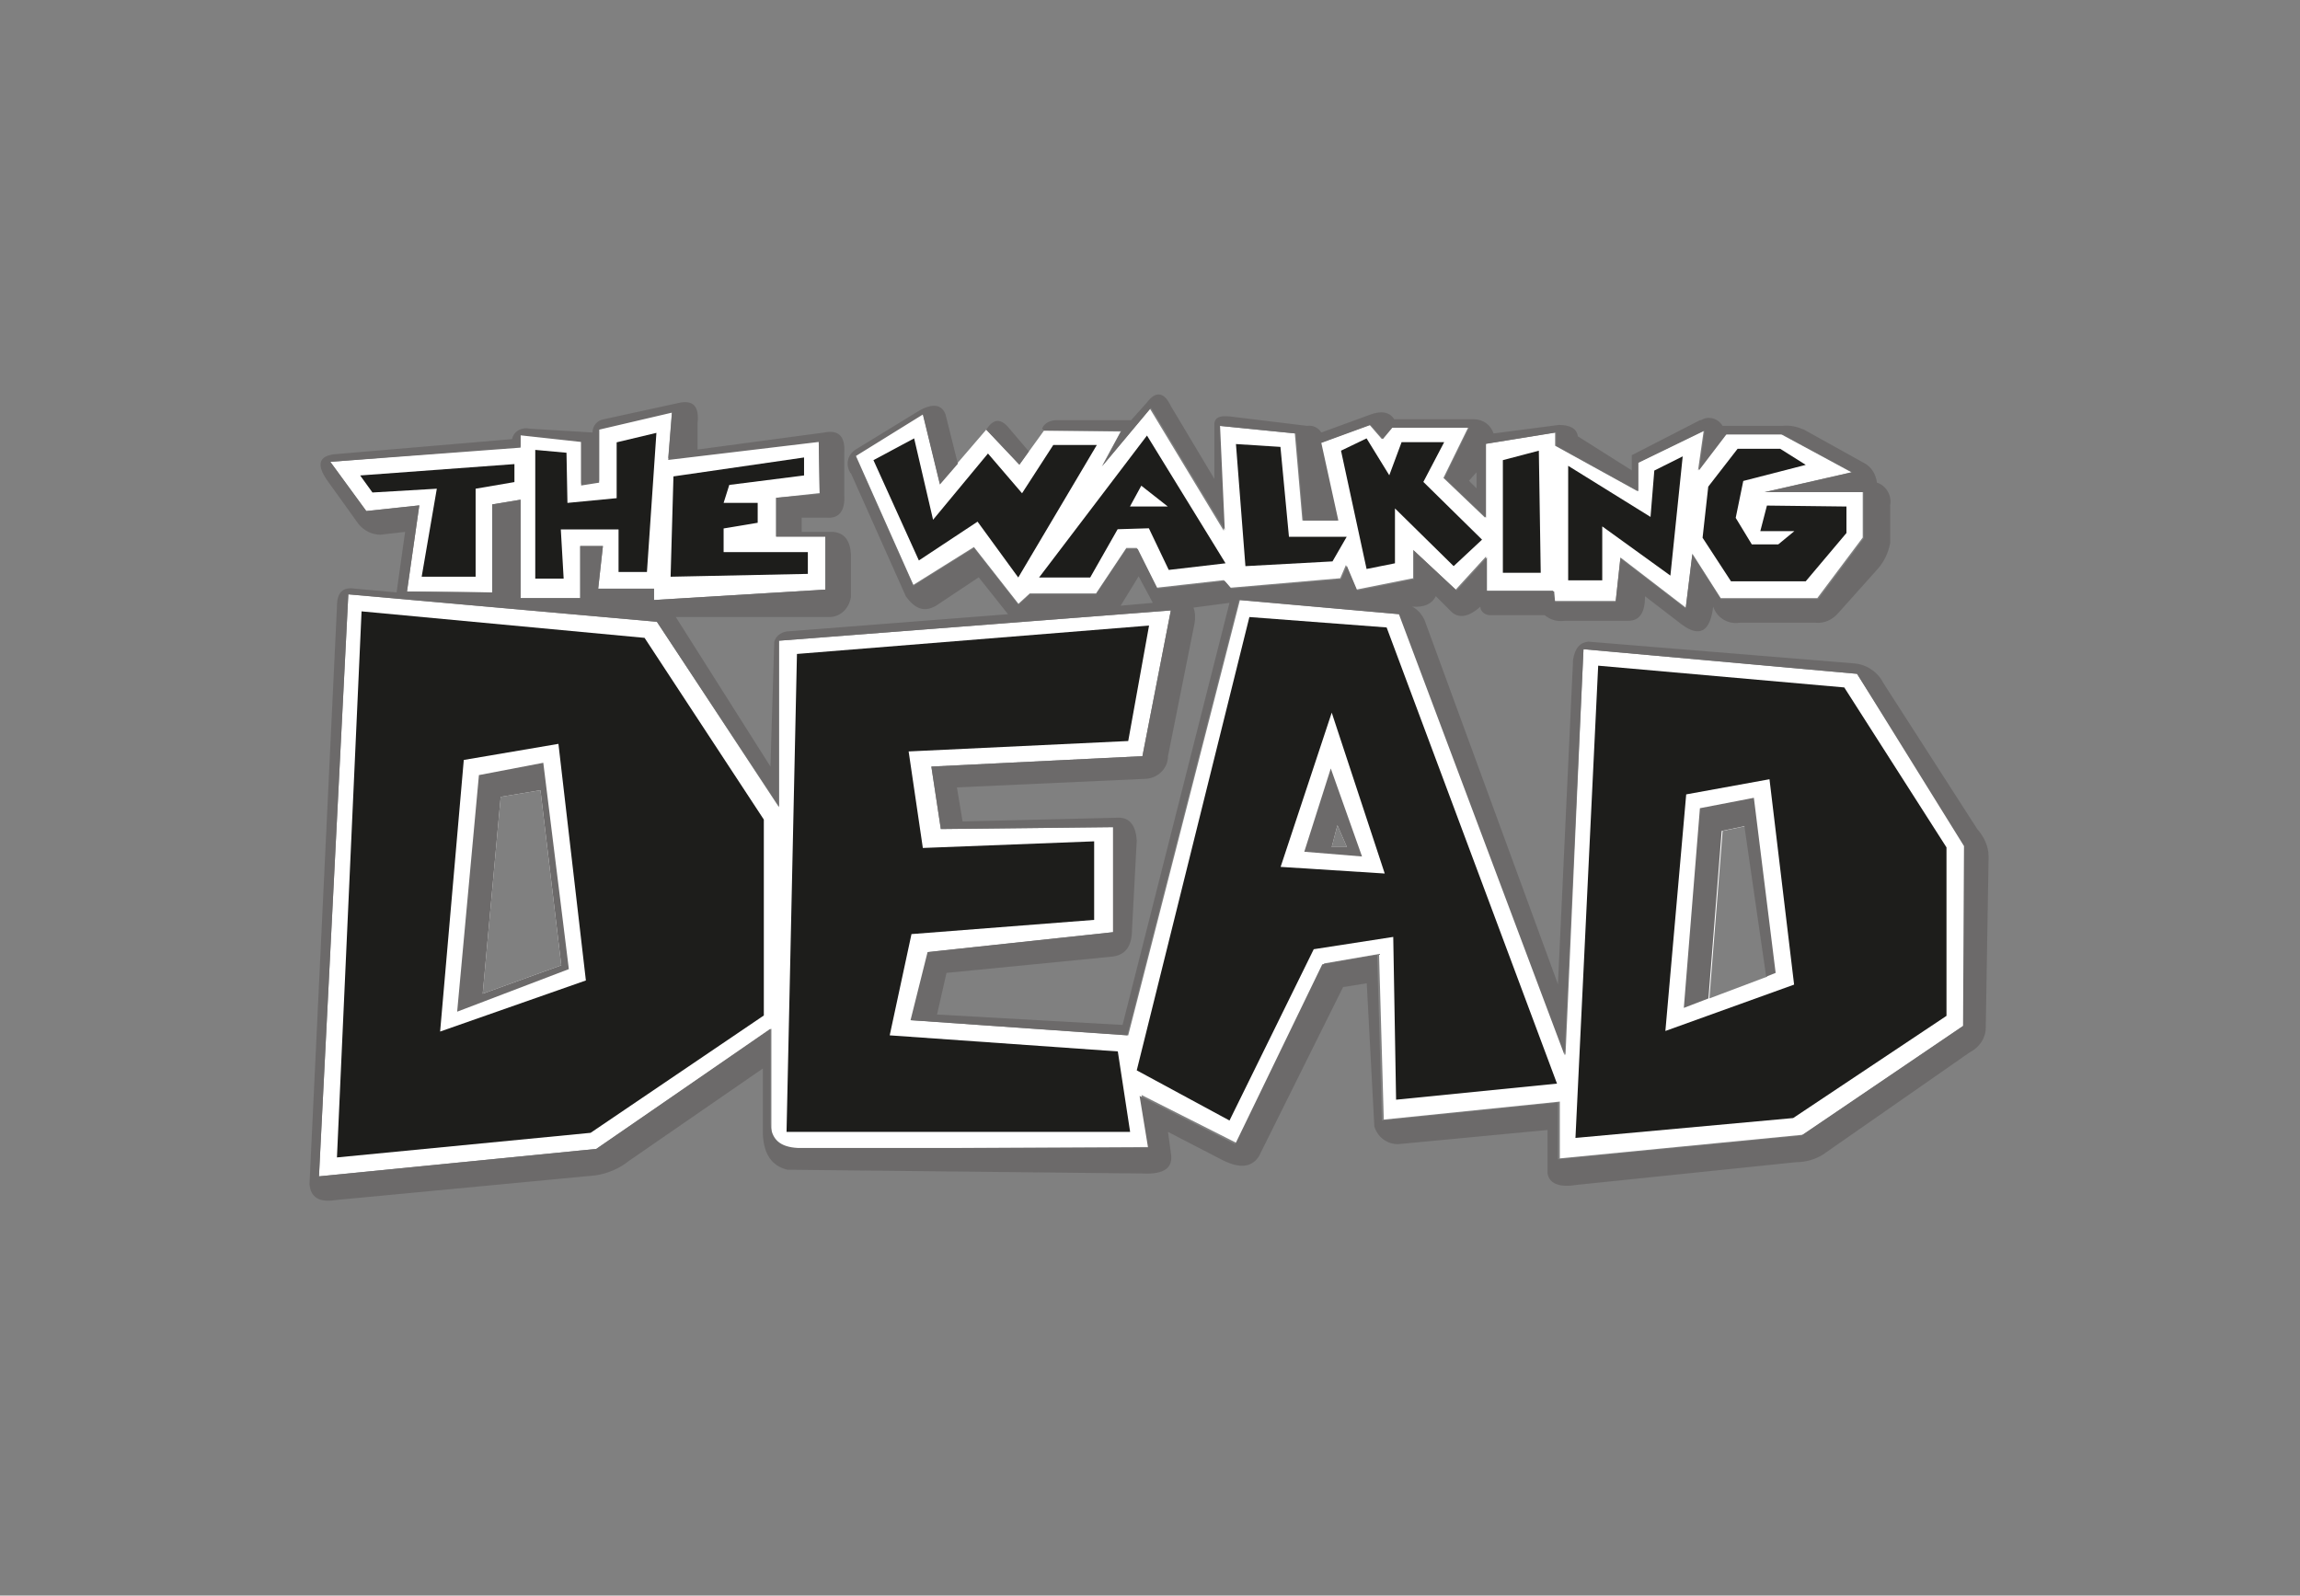 <?xml version="1.0" encoding="UTF-8"?> <svg xmlns="http://www.w3.org/2000/svg" xmlns:xlink="http://www.w3.org/1999/xlink" version="1.0" id="katman_1" x="0px" y="0px" viewBox="0 0 243 168.6" style="enable-background:new 0 0 243 168.6;" xml:space="preserve"><rect x="0" y="0" width="243" height="168.6" fill="#808080" stroke="none"/> <style type="text/css"> .st0{fill-rule:evenodd;clip-rule:evenodd;fill:#FFFFFF;} .st1{fill-rule:evenodd;clip-rule:evenodd;fill:#6C6A6A;} .st2{fill-rule:evenodd;clip-rule:evenodd;fill:#1D1D1B;} </style> <path class="st0" d="M110.3,45.5L110.3,45.5l-2.6,3.6l-3.5-3.7l-4.9,5.7l-1.8-7.4l-7.1,4.4l6.1,13.7l6.4-4l4.7,6l1.2-1.1h7l3.2-4.8 h1.1l2.1,4.2l7.1-0.8l0.7,0.8l11.6-1l0.6-1.4l1.1,2.6l6-1.2v-3l4.5,4.2l3.2-3.5v3.6h7.1l0.1,1.1h6.5l0.5-4.6l6.9,5.3l0.7-5.7l3,4.7 H192l4.8-6.4V52h-10.4l9.2-2.1l-7.4-4h-5.9l-2.9,3.8l0.6-4.2l-7,3.4v3l-8.7-4.8v-1.4l-7.4,1.2v7.8l-4.4-4.2l2.6-5.3h-8.1l-1,1.2 l-1.3-1.5l-5.2,1.9l1.8,8.2h-3.7l-0.8-9.2l-8-0.8l0.5,11.1l-7.8-12.9l-5.1,6.1l2-3.7L110.3,45.5z"></path> <path class="st0" d="M86.6,52.1L82,52.6v4.1h5.2v5.6l-18.1,1.1v-1.2h-5.9l0.5-4.5h-2.4v5.5H55V52.8l-3,0.5v9.3l-9-0.1l1.3-9.1 L38.7,54l-3.8-5.2L55,47.2v-1.4l6.4,0.7v4.6l1.9-0.3v-5.6l7.7-1.8l-0.4,5l15.9-1.9L86.6,52.1L86.6,52.1z"></path> <path class="st0" d="M196.2,71.2l-28.9-2.6l-1.9,42.9l-17.5-46.6l-16.9-1.5l-11.8,46l-22.9-1.6l1.8-7.2l19.5-2.1V87.4l-18.2,0.2 l-1-6.6l22.3-1.1l3-15.4l-41.4,3.2v17.6L69.4,65.7l-32.6-2.9l-3.1,61.5l29.3-2.9l18.5-12.7v12.7l40-0.2l-0.9-5.5l10.1,5.1l9.2-19 l5.8-1l0.5,17.5l18.6-1.9v6l25.7-2.5l17.1-11.6l0.1-19L196.2,71.2z M51,105l1.9-20.8l0,0l4.2-0.7l2.2,18.5L51,105z M140.7,89.5 l0.6-2.3l1,2.3H140.7z M180.6,105.5l1.4-17.7l2.4-0.5l2.3,15.9L180.6,105.5z"></path> <path class="st1" d="M210.1,90.5c0-1.1-0.5-2.1-1.2-2.9L199,72.2c-0.6-1.2-1.8-2-3.1-2.1l-28.1-2.3c-0.9,0.1-1.4,0.7-1.6,1.9 l-1.6,34.3l-14.1-38.5c-0.3-0.6-0.7-1.1-1.3-1.4c1.3,0.1,2.1-0.3,2.5-1.1l1.6,1.6c0.8,0.8,1.9,0.6,3.1-0.5c0,0.5,0.5,0.9,1,0.9 c0,0,0.1,0,0.1,0h5.7c0.6,0.5,1.3,0.7,2.1,0.6h6.7c1.2,0,1.8-0.8,1.8-2.6l3.9,3c1.9,1.4,3,0.7,3.3-1.9c0.4,1.2,1.6,1.9,2.8,1.7h8 c0.9,0.1,1.8-0.3,2.4-1l4.2-4.7c0.7-0.8,1.1-1.7,1.3-2.7v-4c0.2-1-0.4-2.1-1.4-2.4c-0.1-0.9-0.6-1.7-1.4-2.1l-6.3-3.5 c-0.7-0.3-1.5-0.5-2.3-0.4H182c-0.5-0.8-1.5-1.1-2.3-0.6c0,0-0.1,0-0.1,0l-7.2,3.7v1.6l-5.7-3.6c-0.1-0.8-0.8-1.2-2-1.2l-6.9,0.9 c-0.3-0.9-1.1-1.5-2.1-1.5h-8.4c-0.5-0.8-1.4-0.9-2.5-0.5l-5.2,1.9c-0.3-0.5-0.9-0.8-1.5-0.7l-8.2-1c-1-0.1-1.5,0.1-1.6,0.7v5.9 l-4.6-7.7c-0.7-1.5-1.6-1.6-2.5-0.4l-1.7,1.9h-7.9c-0.6,0-1.3,0.3-1.5,0.9l0.2,0.2h8.2l-2,3.7l5.1-6.1l7.8,12.9L128.9,45l8,0.8 l0.8,9.2h3.7l-1.8-8.2l5.2-1.9l1.3,1.5l1-1.2h8.1l-2.6,5.3l4.4,4.2v-7.8l7.4-1.2v1.4l8.7,4.8v-3l7-3.4l-0.6,4.2l2.9-3.8h5.9l7.4,4 l-9.2,2.1h10.4v4.9l-4.8,6.4h-10.3l-3-4.7l-0.7,5.7l-6.9-5.3l-0.5,4.6h-6.4l-0.1-1.1h-7.1v-3.6l-3.2,3.5l-4.5-4.2v3l-6,1.2l-1.1-2.6 l-0.6,1.4l-11.6,1l-0.7-0.8l-7.1,0.8l-2.1-4.2H119l-3.2,4.8h-7l-1.2,1.1l-4.7-6l-6.4,4l-6.1-13.7l7.1-4.4l1.8,7.4l1.9-2.2l-1.3-5.2 c-0.4-1.1-1.4-1.2-2.8-0.4l-6.7,4.1c-0.8,0.5-1.1,1.5-0.6,2.4c0,0,0,0.1,0.1,0.1l5.8,13c1,1.4,2,1.7,3.2,1l4.5-3l3.1,3.9l-23.1,1.8 c-0.7,0-1.4,0.4-1.6,1.1L81.4,81L71.4,65.2h16.2c1.2,0,2.1-0.9,2.3-2.1v-4.6c-0.1-1.4-0.7-2.2-1.9-2.3h-3.3v-1.5h2.7 c1.3,0.1,1.9-0.8,1.8-2.4v-4.5c0.1-1.7-0.6-2.4-2.1-2.1l-13.4,1.8v-2.8c0.2-1.8-0.5-2.5-2.1-2.1l-7.8,1.7c-0.7,0.1-1.2,0.7-1.2,1.4 L56,45.3c-0.8-0.2-1.7,0.2-1.9,1.1L35.3,48c-1.6,0.2-1.9,1.1-0.7,2.8l3.3,4.6c0.6,0.7,1.4,1.1,2.3,1.1l2.6-0.3l-0.9,6.4l-4.4-0.4 c-1.3-0.2-1.9,0.4-1.9,1.9l-2.9,61c0.1,1.4,1,2,2.8,1.7l27.4-2.6c1.3-0.2,2.5-0.7,3.5-1.5l14.2-9.8v7c0.1,2,0.9,3.3,2.6,3.7 l37.6,0.4c2.2,0.1,3.2-0.6,2.9-2.2l-0.3-2.2l5.6,2.9c1.9,1,3.2,0.9,4-0.3l8.9-17.9l2.5-0.4l0.8,15.1c0.3,1.1,1.3,1.9,2.5,1.9 l15.8-1.5v4.6c0.2,1.1,1.3,1.5,3.1,1.2l23.2-2.4c1,0,2-0.3,2.8-0.8l15.5-10.8c1-0.5,1.7-1.5,1.7-2.6L210.1,90.5L210.1,90.5z M86.6,52.2L82,52.6v4.1h5.2v5.6l-18.1,1.1v-1.2h-5.9l0.5-4.5h-2.4v5.5H55V52.8l-3,0.5v9.3l-9-0.1l1.3-9.1L38.7,54l-3.8-5.2L55,47.3 v-1.3l6.4,0.7v4.6l1.9-0.3v-5.6l7.7-1.8l-0.4,5l15.9-1.9L86.6,52.2L86.6,52.2z M120.3,60.9l1.5,2.8l-3.4,0.3L120.3,60.9z M167.3,68.6l28.9,2.6l11.3,18.2l-0.1,19L190.3,120l-25.7,2.5v-6l-18.6,1.9l-0.5-17.5l-5.8,1l-9.2,19l-10.1-5.1l0.9,5.5h-37 c-1.9-0.1-2.8-0.9-2.9-2.6v-10L63,121.4l-29.3,2.9l3.1-61.5l32.6,2.9l12.9,19.5V67.7l41.4-3.2l-3,15.4L98.4,81l1,6.6l18.2-0.2v11.1 L98,100.6l-1.8,7.2l22.9,1.6l11.8-46l16.9,1.5l17.5,46.6L167.3,68.6L167.3,68.6z M101.7,86.8l-0.6-3.6l19.8-0.9 c1.4,0,2.5-1.1,2.5-2.4l2.8-14c0.1-0.6,0.1-1.1-0.1-1.7l3.8-0.5l-11.3,44.6l-19.6-1.1l1-4.4l17.3-1.7c1.6-0.1,2.3-1.1,2.3-2.9 l0.5-9.4c-0.1-1.5-0.7-2.4-1.9-2.4L101.7,86.8L101.7,86.8z M155.2,50.8l0.8-0.9v1.7L155.2,50.8"></path> <g transform="translate(5.151 3.939)"> <path class="st2" d="M74.9,51.3v-2.1h-3.6l0.6-1.9l7.9-1v-1.9L66,46.4l-0.3,10.6l14.5-0.3v-2.3h-8.9v-2.5L74.9,51.3"></path> <path class="st2" d="M45.1,47.7l4.1-0.7v-1.9l-16.3,1.2l1.3,1.8l6.8-0.4L39.4,57h5.7L45.1,47.7"></path> <path class="st2" d="M54.8,49.2l-0.1-5.3l-3.3-0.3v13.6h3L54.1,52h6.1v4.5h3l1-14.7l-4.2,1v5.9L54.8,49.2"></path> <path class="st2" d="M189.7,68.7l-26-2.3l-2.4,49.9l23-2.1l16.2-10.8V85.6L189.7,68.7L189.7,68.7z M173,80l8.8-1.6l2.6,21.7 l-13.6,4.9L173,80"></path> </g> <path class="st1" d="M185.3,84.3l-5.7,1.1l-1.7,21.1l2.6-1l1.4-17.7l2.4-0.5l2.3,15.9l1-0.4L185.3,84.3"></path> <path class="st2" d="M147.5,116.2l17-1.7l-18-48.2L132,65.2l-11.9,47.9l9.8,5.3l8.9-18.1l8.4-1.3L147.5,116.2L147.5,116.2z M135.3,91.6l5.4-16.3l5.6,17L135.3,91.6"></path> <path class="st1" d="M140.6,81.2l-2.8,8.8l6.1,0.5L140.6,81.2L140.6,81.2z M140.7,89.5l0.6-2.3l1,2.3H140.7"></path> <path class="st2" d="M97.5,89.6l-1.5-10.2l23.2-1.1l2.2-12.2l-37.2,3l-1.1,50.5h36.3l-1.3-8.5l-24.1-1.7l2.3-10.7l19.3-1.5v-8.3 L97.5,89.6"></path> <path class="st2" d="M68.1,67.4l-29.9-2.8l-2.6,57.7l26.8-2.6l18.3-12.4V86.6L68.1,67.4z M49,80.3l10-1.7l2.9,25L46.5,109L49,80.3"></path> <path class="st1" d="M57.4,80.6l-6.8,1.3l-2.3,25l11.8-4.5L57.4,80.6L57.4,80.6z M52.9,84.2l4.2-0.7l2.2,18.5l-8.3,3L52.9,84.2"></path> <g transform="translate(59.381 4.221)"> <path class="st2" d="M118.4,44l-3,1.5l-0.4,4.9l-8.7-5.4v12.1h3.6v-5.7l7.2,5.2L118.4,44"></path> <path class="st2" d="M127.3,49.2l-0.7,2.7h3.6l-1.7,1.4h-2.8l-1.7-2.8l0.8-3.9l6.6-1.7l-2.7-1.7h-4.5l-3.1,4l-0.6,5.4l3,4.6h7.9 l4.3-5.1v-2.8L127.3,49.2"></path> <path class="st2" d="M85,42.1l-2.7,1.3L85,55.9l3-0.6v-5.8l6.2,6.1l3-2.8l-6.2-6.1l2.2-4.2h-4.5L87.4,46L85,42.1"></path> <path class="st2" d="M103.2,43.4l-3.8,1v11.9h4L103.2,43.4"></path> <path class="st2" d="M56.5,42.8h-4.6l-3.3,5.1L45,43.7l-5.8,7l-2-8.6l-4.3,2.3L37.7,55l6.2-4.1l4.3,5.9L56.5,42.8"></path> <path class="st2" d="M58.7,51.7l3.3-0.1l2.1,4.4l6-0.7l-8.3-13.5L50.4,56.8h5.4L58.7,51.7z M61.2,47.1l2.8,2.2h-4L61.2,47.1"></path> <path class="st2" d="M75.9,43l-4.7-0.3l1,12.9l9.2-0.5l1.5-2.6h-6.1L75.9,43"></path> </g> <path class="st1" d="M106.4,45c-0.8-0.8-1.5-0.7-2.2,0.4l3.5,3.7l1-1.4L106.4,45"></path> </svg> 